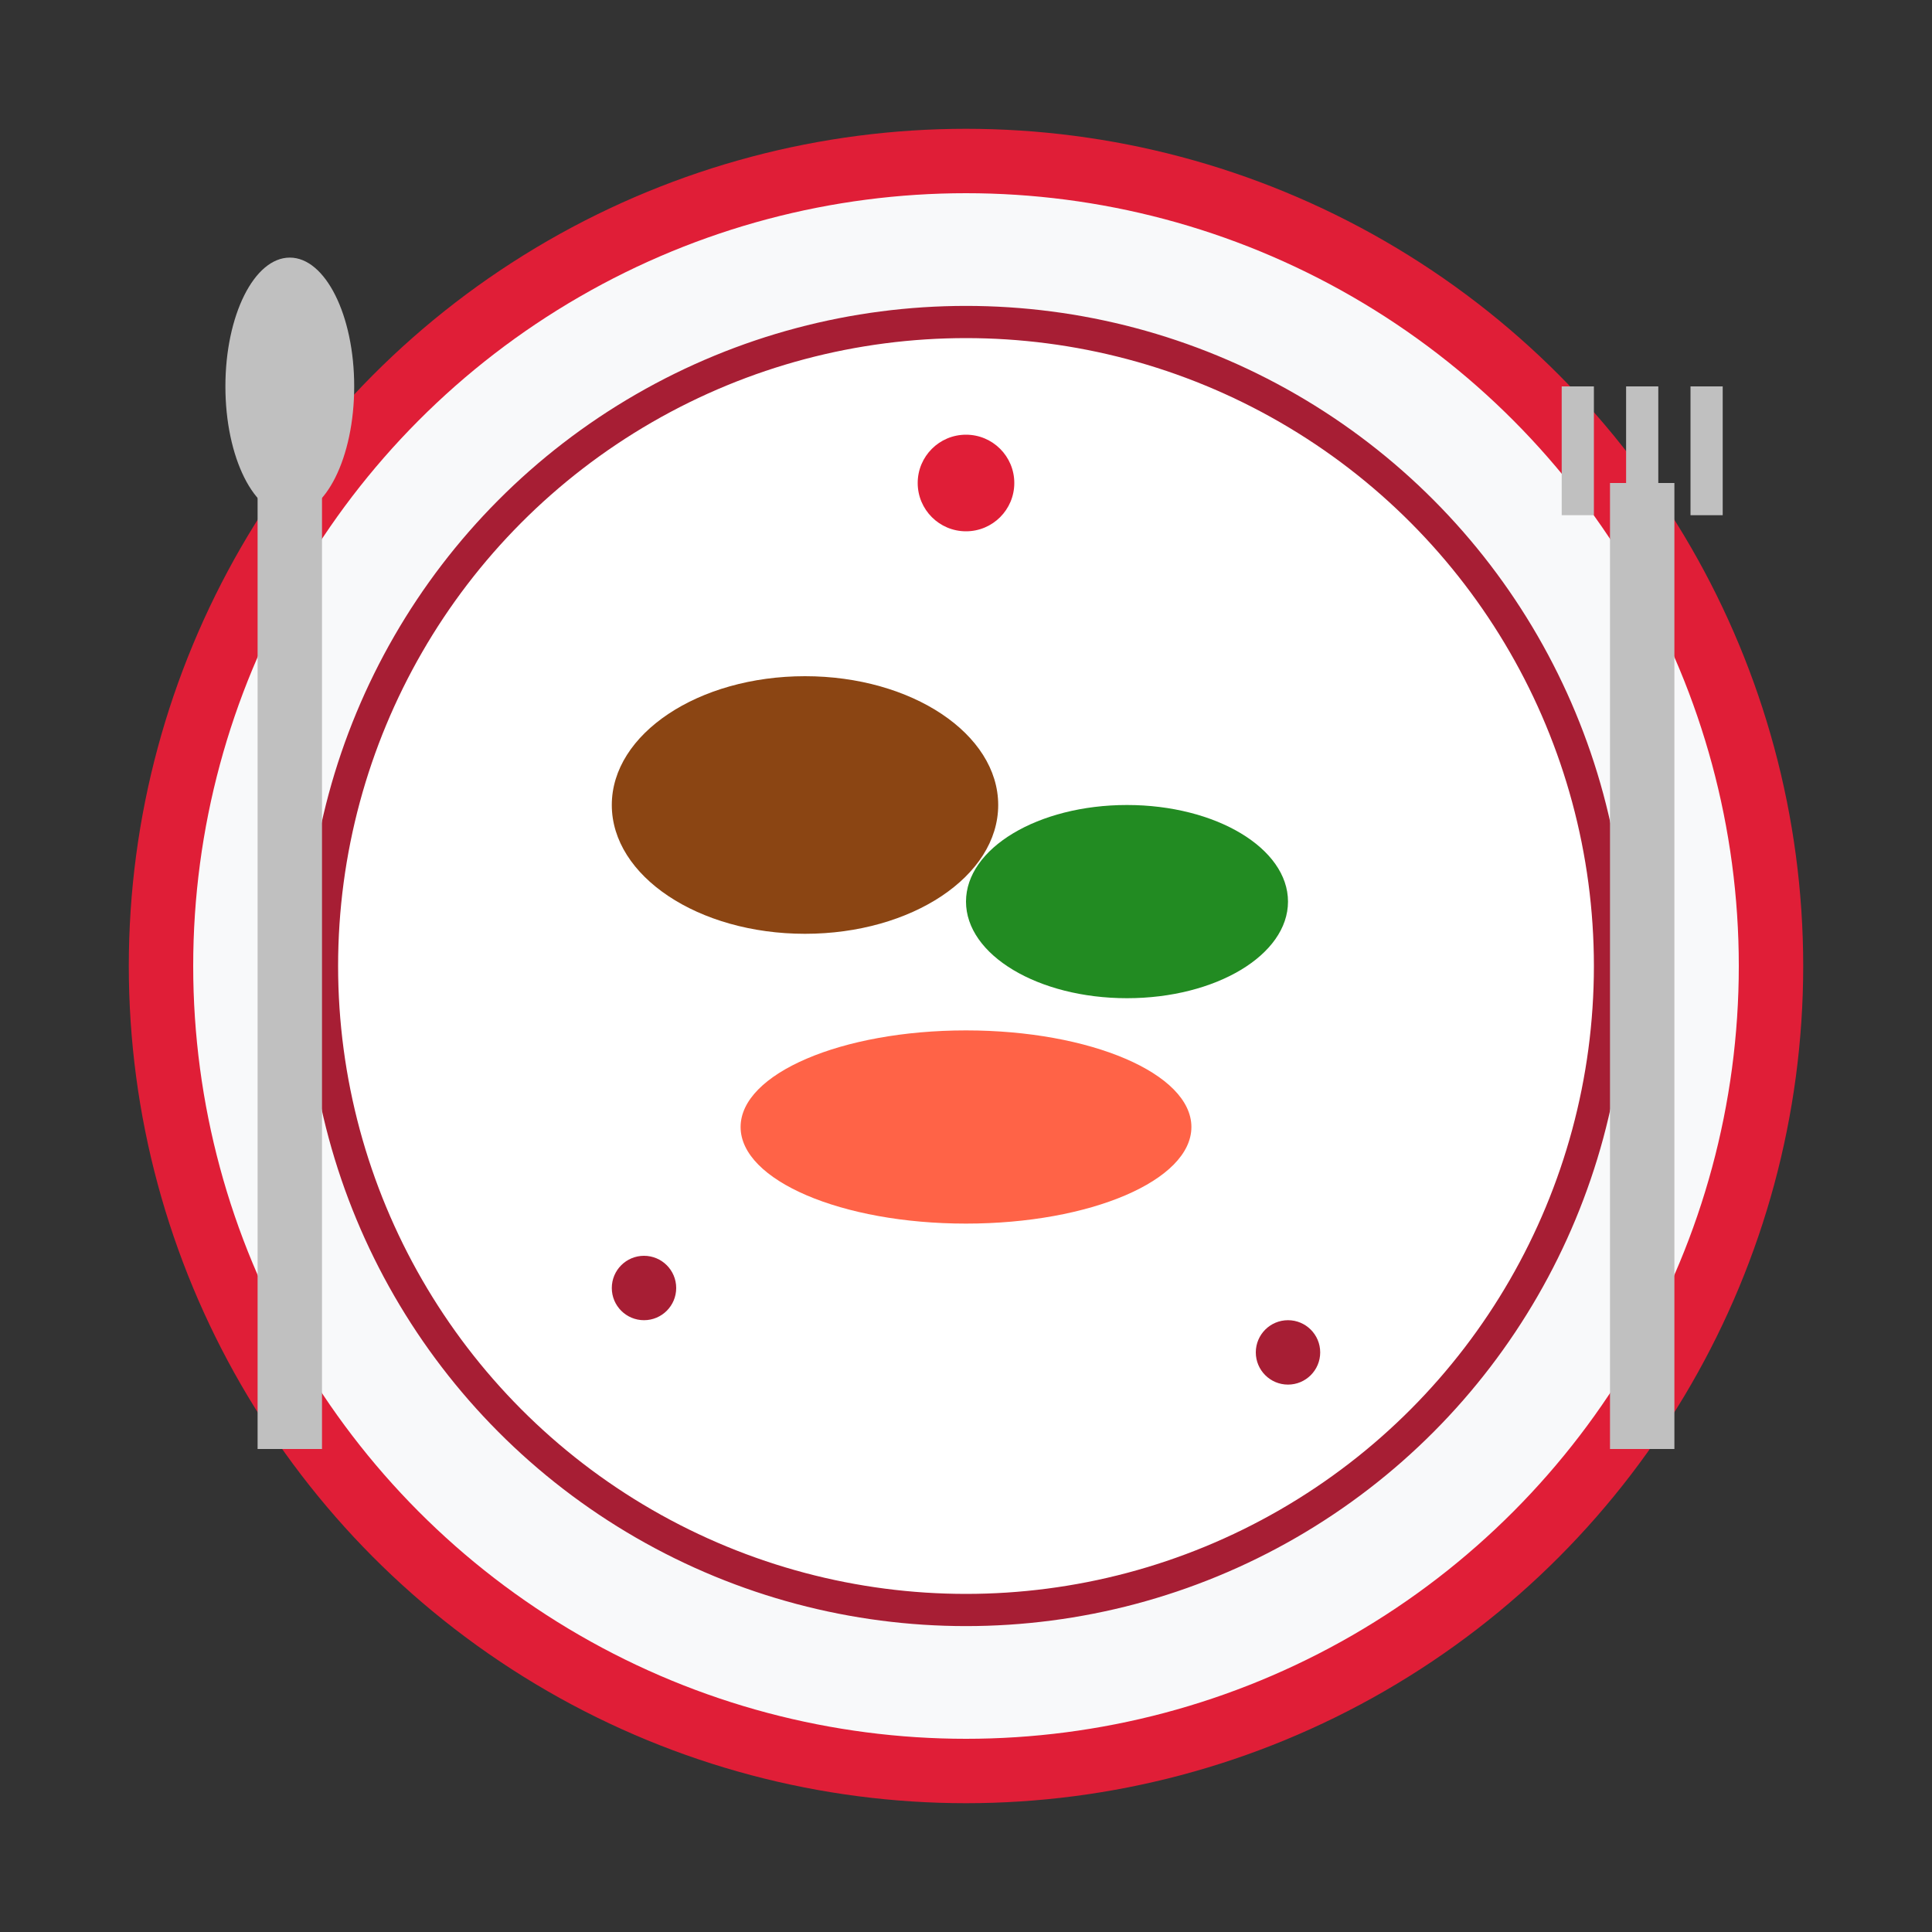 <svg width="60" height="60" viewBox="0 0 60 60" fill="none" xmlns="http://www.w3.org/2000/svg">
  <rect x="0" y="0" width="60" height="60" fill="#333333" stroke="none"/>
  <!-- Plate -->
  <circle cx="30" cy="30" r="25" fill="#f8f9fa" stroke="#e01e37" stroke-width="2"/>
  <circle cx="30" cy="30" r="20" fill="white" stroke="#a71e34" stroke-width="1"/>
  
  <!-- Food items -->
  <ellipse cx="25" cy="25" rx="6" ry="4" fill="#8b4513"/>
  <ellipse cx="35" cy="28" rx="5" ry="3" fill="#228b22"/>
  <ellipse cx="30" cy="35" rx="7" ry="3" fill="#ff6347"/>
  
  <!-- Utensils -->
  <rect x="8" y="15" width="2" height="30" fill="#c0c0c0"/>
  <ellipse cx="9" cy="12" rx="2" ry="4" fill="#c0c0c0"/>
  
  <rect x="50" y="15" width="2" height="30" fill="#c0c0c0"/>
  <path d="M51 12v8" stroke="#c0c0c0" stroke-width="1"/>
  <path d="M49 12v4" stroke="#c0c0c0" stroke-width="1"/>
  <path d="M53 12v4" stroke="#c0c0c0" stroke-width="1"/>
  
  <!-- Decorative elements -->
  <circle cx="30" cy="15" r="1.5" fill="#e01e37"/>
  <circle cx="20" cy="40" r="1" fill="#a71e34"/>
  <circle cx="40" cy="42" r="1" fill="#a71e34"/>
</svg>
